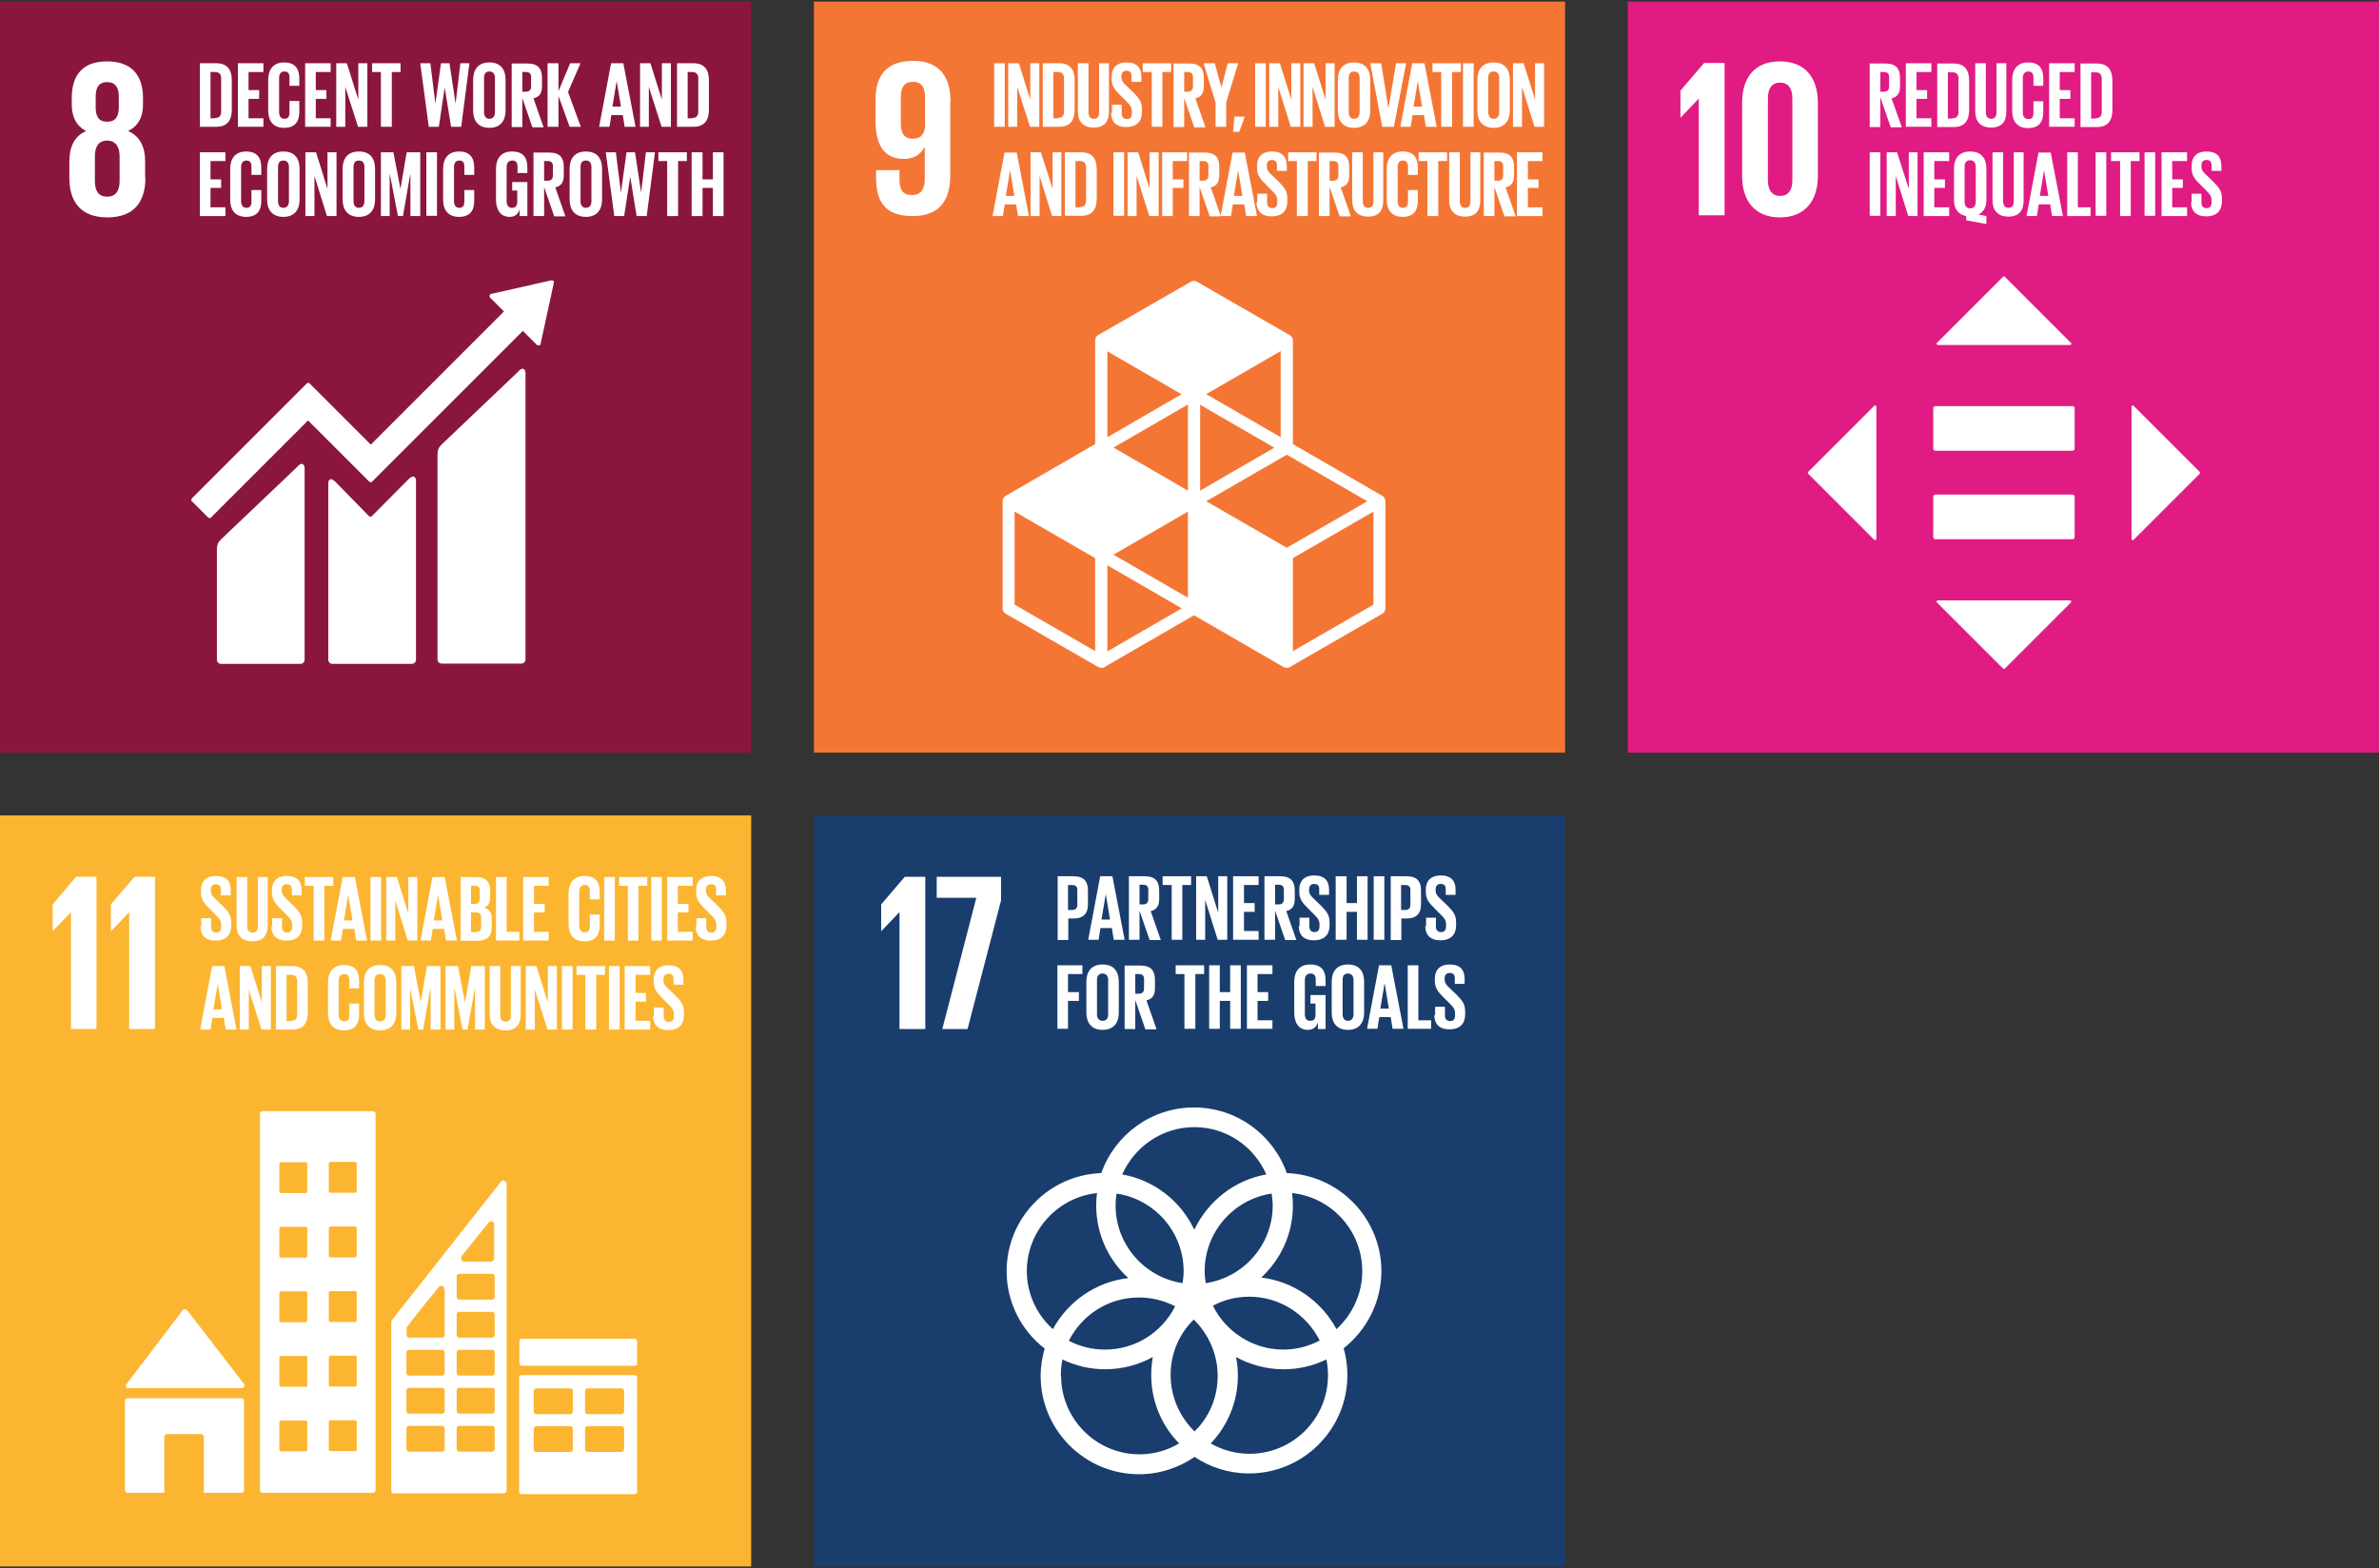 <?xml version="1.0" encoding="UTF-8"?><svg id="Layer_1" xmlns="http://www.w3.org/2000/svg" viewBox="0 0 89.5 59"><rect x="0" y="0" width="89.5" height="59" fill="#333333" stroke="none"/><defs><style>.cls-1{fill:#f47635;}.cls-2{fill:#fff;}.cls-3{fill:#fcb531;}.cls-4{fill:#e01b83;}.cls-5{fill:#193d6d;}.cls-6{fill:#8a163e;}</style></defs><rect class="cls-5" x="30.62" y="30.68" width="28.26" height="28.26"/><path class="cls-2" d="m51.97,47.83c0-1.99-1.59-3.62-3.56-3.69-.51-1.44-1.88-2.47-3.49-2.47s-2.98,1.03-3.49,2.47c-1.98.07-3.56,1.7-3.56,3.69,0,1.18.56,2.24,1.43,2.91-.09.33-.15.67-.15,1.03,0,2.04,1.66,3.7,3.7,3.7.77,0,1.49-.24,2.09-.65.59.39,1.29.62,2.05.62,2.04,0,3.7-1.66,3.7-3.7,0-.35-.05-.69-.14-1.01.86-.68,1.42-1.73,1.42-2.91m-4.09-2.46c0,1.48-1.1,2.71-2.52,2.92-.02-.15-.04-.3-.04-.45,0-1.48,1.1-2.71,2.52-2.92.02.15.04.3.04.45m-2.94,8.5c-.55-.54-.9-1.29-.9-2.12s.33-1.56.87-2.09c.55.54.9,1.29.9,2.12s-.33,1.56-.87,2.09m-2.93-8.95c1.42.21,2.52,1.44,2.52,2.92,0,.15-.02.31-.04.45-1.42-.21-2.52-1.44-2.52-2.92,0-.15.01-.31.04-.45m2.2,4.24c-.49.97-1.48,1.63-2.64,1.63-.49,0-.95-.12-1.36-.33.49-.97,1.48-1.63,2.64-1.63.49,0,.95.12,1.36.33m1.42-.02c.41-.22.87-.34,1.37-.34,1.16,0,2.16.68,2.65,1.65-.41.21-.87.34-1.37.34-1.16,0-2.17-.68-2.65-1.65m-.7-6.72c1.21,0,2.25.73,2.71,1.78-1.2.21-2.2,1.01-2.71,2.08-.5-1.07-1.51-1.87-2.71-2.08.46-1.04,1.5-1.78,2.71-1.78m-6.3,5.42c0-1.52,1.16-2.78,2.64-2.94-.02.15-.03.31-.03.47,0,1.08.47,2.06,1.21,2.73-1.23.14-2.27.88-2.84,1.92-.6-.54-.98-1.32-.98-2.19m1.28,3.94c0-.21.02-.41.06-.61.49.24,1.03.37,1.61.37.65,0,1.26-.17,1.79-.46-.04.22-.06.45-.06.68,0,1,.4,1.91,1.05,2.57-.44.26-.94.41-1.49.41-1.63,0-2.95-1.33-2.95-2.95m10.04-.02c0,1.63-1.32,2.95-2.95,2.95-.53,0-1.03-.14-1.46-.39.63-.66,1.02-1.56,1.02-2.54,0-.24-.02-.48-.07-.71.53.29,1.14.46,1.79.46.58,0,1.12-.13,1.61-.37.04.19.06.39.06.59m-2.51-3.67c.73-.68,1.19-1.64,1.19-2.71,0-.16-.01-.32-.03-.47,1.48.16,2.64,1.41,2.64,2.94,0,.86-.38,1.64-.97,2.18-.56-1.04-1.6-1.79-2.82-1.94"/><polygon class="cls-2" points="34.81 32.99 34.81 38.72 33.84 38.72 33.84 34.33 33.83 34.33 33.16 35.03 33.15 35.03 33.15 34.03 34.04 32.99 34.81 32.99"/><polygon class="cls-2" points="35.24 32.99 37.66 32.99 37.66 33.88 36.4 38.72 35.45 38.72 36.73 33.78 35.24 33.78 35.24 32.99"/><path class="cls-2" d="m39.78,32.97h.6c.41,0,.55.2.55.54v.51c0,.34-.15.54-.55.54h-.19v.81h-.4v-2.39Zm.4.33v.94h.15c.14,0,.2-.07.2-.2v-.55c0-.13-.06-.19-.2-.19h-.15Z"/><path class="cls-2" d="m40.94,35.36l.45-2.39h.46l.46,2.39h-.41l-.07-.44h-.43l-.07.44h-.38Zm.5-.76h.32l-.16-.96h0l-.16.96Z"/><path class="cls-2" d="m42.87,34.26v1.1h-.4v-2.39h.59c.41,0,.55.2.55.54v.31c0,.26-.09.41-.32.46l.38,1.09h-.42l-.38-1.1Zm0-.97v.74h.13c.14,0,.2-.07.2-.2v-.35c0-.13-.06-.19-.2-.19h-.13Z"/><polygon class="cls-2" points="43.74 32.97 44.81 32.97 44.81 33.3 44.48 33.3 44.48 35.36 44.08 35.36 44.08 33.3 43.74 33.3 43.74 32.97"/><polygon class="cls-2" points="45.34 33.86 45.34 35.36 45 35.36 45 32.97 45.4 32.97 45.83 34.34 45.83 32.97 46.17 32.97 46.17 35.36 45.81 35.36 45.34 33.86"/><polygon class="cls-2" points="46.39 32.97 47.35 32.97 47.35 33.3 46.8 33.3 46.8 33.98 47.2 33.98 47.2 34.31 46.8 34.31 46.8 35.03 47.35 35.03 47.35 35.36 46.39 35.36 46.39 32.97"/><path class="cls-2" d="m47.97,34.26v1.1h-.4v-2.39h.59c.41,0,.55.2.55.54v.31c0,.26-.09.41-.32.46l.38,1.09h-.42l-.38-1.1Zm0-.97v.74h.13c.14,0,.2-.07.2-.2v-.35c0-.13-.06-.19-.2-.19h-.13Z"/><path class="cls-2" d="m48.89,34.85v-.32h.37v.33c0,.13.06.21.2.21.13,0,.18-.09.18-.21v-.09c0-.14-.06-.22-.18-.34l-.24-.24c-.23-.23-.34-.36-.34-.64v-.08c0-.3.17-.53.56-.53s.56.2.56.54v.19h-.37v-.21c0-.14-.06-.2-.19-.2-.11,0-.19.06-.19.2v.05c0,.13.07.21.19.32l.26.25c.22.22.32.36.32.62v.12c0,.33-.18.56-.59.56s-.57-.23-.57-.54"/><polygon class="cls-2" points="51.05 34.31 50.66 34.31 50.66 35.36 50.25 35.36 50.25 32.97 50.66 32.97 50.66 33.98 51.05 33.98 51.05 32.97 51.45 32.97 51.45 35.36 51.05 35.36 51.05 34.31"/><rect class="cls-2" x="51.68" y="32.97" width=".4" height="2.39"/><path class="cls-2" d="m52.31,32.97h.6c.41,0,.55.2.55.54v.51c0,.34-.15.54-.55.54h-.19v.81h-.4v-2.39Zm.4.33v.94h.15c.14,0,.2-.07.2-.2v-.55c0-.13-.06-.19-.2-.19h-.15Z"/><path class="cls-2" d="m53.65,34.85v-.32h.37v.33c0,.13.06.21.2.21.13,0,.18-.09.18-.21v-.09c0-.14-.06-.22-.18-.34l-.24-.24c-.23-.23-.34-.36-.34-.64v-.08c0-.3.17-.53.56-.53s.56.2.56.54v.19h-.37v-.21c0-.14-.06-.2-.19-.2-.11,0-.19.06-.19.2v.05c0,.13.07.21.19.32l.26.25c.22.22.32.36.32.62v.12c0,.33-.18.56-.59.56s-.57-.23-.57-.54"/><polygon class="cls-2" points="39.78 36.32 40.72 36.32 40.72 36.65 40.18 36.65 40.18 37.33 40.59 37.33 40.59 37.66 40.18 37.66 40.18 38.71 39.78 38.71 39.78 36.32"/><path class="cls-2" d="m40.87,38.1v-1.16c0-.37.18-.65.61-.65s.61.27.61.65v1.16c0,.37-.18.65-.61.65s-.61-.28-.61-.65m.82.06v-1.28c0-.14-.06-.25-.21-.25s-.21.1-.21.25v1.28c0,.14.06.25.21.25s.21-.1.21-.25"/><path class="cls-2" d="m42.71,37.62v1.1h-.4v-2.39h.59c.41,0,.55.2.55.54v.31c0,.26-.09.41-.32.46l.38,1.09h-.42l-.38-1.1Zm0-.97v.74h.13c.14,0,.2-.07.2-.2v-.35c0-.13-.06-.19-.2-.19h-.13Z"/><polygon class="cls-2" points="44.23 36.32 45.3 36.32 45.3 36.65 44.97 36.65 44.97 38.71 44.56 38.71 44.56 36.65 44.23 36.65 44.23 36.32"/><polygon class="cls-2" points="46.28 37.66 45.89 37.66 45.89 38.71 45.49 38.71 45.49 36.32 45.89 36.32 45.89 37.33 46.28 37.33 46.28 36.32 46.68 36.32 46.68 38.71 46.28 38.71 46.28 37.66"/><polygon class="cls-2" points="46.91 36.32 47.87 36.32 47.87 36.65 47.31 36.65 47.31 37.33 47.71 37.33 47.71 37.66 47.31 37.66 47.31 38.39 47.87 38.39 47.87 38.71 46.91 38.71 46.91 36.32"/><path class="cls-2" d="m49.3,37.44h.57v1.28h-.29v-.26c-.05.18-.17.29-.38.29-.35,0-.51-.28-.51-.65v-1.16c0-.37.18-.65.6-.65.44,0,.58.25.58.6v.21h-.37v-.24c0-.15-.06-.23-.2-.23s-.21.1-.21.25v1.28c0,.15.06.25.2.25s.2-.07.2-.23v-.42h-.19v-.32Z"/><path class="cls-2" d="m50.1,38.1v-1.16c0-.37.18-.65.61-.65s.61.27.61.65v1.16c0,.37-.18.65-.61.65s-.61-.28-.61-.65m.82.06v-1.28c0-.14-.06-.25-.21-.25s-.2.1-.2.25v1.28c0,.14.06.25.2.25s.21-.1.21-.25"/><path class="cls-2" d="m51.43,38.71l.45-2.39h.46l.46,2.39h-.41l-.07-.44h-.43l-.07.44h-.38Zm.5-.76h.32l-.16-.96h0l-.16.96Z"/><polygon class="cls-2" points="52.96 36.32 53.36 36.32 53.36 38.39 53.84 38.39 53.84 38.71 52.96 38.71 52.96 36.32"/><path class="cls-2" d="m53.99,38.2v-.32h.37v.33c0,.13.06.21.2.21.13,0,.18-.09.18-.21v-.09c0-.14-.06-.22-.18-.34l-.24-.24c-.23-.23-.34-.36-.34-.64v-.08c0-.3.17-.53.56-.53s.56.2.56.54v.19h-.37v-.21c0-.14-.06-.2-.19-.2-.11,0-.19.06-.19.2v.05c0,.13.07.21.19.32l.26.25c.22.22.32.36.32.62v.12c0,.33-.18.56-.59.56s-.57-.23-.57-.54"/><rect class="cls-3" x="0" y="30.68" width="28.26" height="28.26"/><path class="cls-2" d="m4.83,52.23h4.27c.06,0,.1-.05.1-.1,0-.03-.01-.05-.03-.07h0s-2.12-2.75-2.12-2.75l-.02-.02s-.05-.03-.08-.03c-.03,0-.05.01-.07.03h-.01s-.02.04-.02.04l-2.07,2.72-.03.04s-.02.04-.02.06c0,.06.05.1.1.1"/><path class="cls-2" d="m9.08,52.61h-4.28c-.06,0-.1.05-.1.1v3.35c0,.06.05.11.1.11h1.38v-2.11c0-.06.05-.1.1-.1h1.28c.06,0,.11.05.11.1v2.11h1.41c.06,0,.1-.05.1-.11v-3.35c0-.06-.05-.1-.1-.1"/><path class="cls-2" d="m23.87,51.74h-4.24c-.06,0-.1.04-.1.1v4.28c0,.06.05.1.1.1h4.24c.06,0,.1-.04.1-.1v-4.28c0-.06-.05-.1-.1-.1m-2.32,2.79c0,.06-.05.1-.1.1h-1.27c-.06,0-.1-.04-.1-.1v-.77c0-.06.05-.1.1-.1h1.27c.06,0,.1.04.1.1v.77Zm0-1.42c0,.06-.05.1-.1.1h-1.27c-.06,0-.1-.05-.1-.1v-.77c0-.06.05-.1.1-.1h1.27c.06,0,.1.04.1.1v.77Zm1.93,1.42c0,.06-.05.1-.1.1h-1.27c-.06,0-.1-.04-.1-.1v-.77c0-.06.05-.1.1-.1h1.27c.06,0,.1.04.1.1v.77Zm0-1.42c0,.06-.05.1-.1.1h-1.27c-.06,0-.1-.05-.1-.1v-.77c0-.06.05-.1.1-.1h1.27c.06,0,.1.04.1.1v.77Z"/><path class="cls-2" d="m14.03,41.81h-4.15c-.06,0-.1.04-.1.1v14.16c0,.06.05.1.1.1h4.15c.05,0,.1-.05.1-.1v-14.16c0-.06-.05-.1-.1-.1m-2.47,12.75s-.02.05-.05.05h-.95s-.05-.02-.05-.05v-1.06s.02-.05.05-.05h.95s.05.02.05.05v1.06Zm0-2.43s-.02.05-.05.05h-.95s-.05-.02-.05-.05v-1.06s.02-.05.05-.05h.95s.05.02.05.05v1.06Zm0-2.43s-.02.05-.05.05h-.95s-.05-.02-.05-.05v-1.06s.02-.05.05-.05h.95s.05.02.05.05v1.06Zm0-2.43s-.02.05-.05.05h-.95s-.05-.02-.05-.05v-1.06s.02-.05.05-.05h.95s.05.02.05.05v1.06Zm0-2.43s-.02.05-.05.05h-.95s-.05-.02-.05-.05v-1.06s.02-.05.05-.05h.95s.05.02.05.05v1.06Zm1.86,9.71s-.02.05-.05.05h-.95s-.05-.02-.05-.05v-1.06s.02-.05.05-.05h.95s.05.02.05.05v1.06Zm0-2.43s-.02.05-.05.05h-.95s-.05-.02-.05-.05v-1.06s.02-.05.05-.05h.95s.05.02.05.05v1.06Zm0-2.43s-.02.05-.05.05h-.95s-.05-.02-.05-.05v-1.06s.02-.05.05-.05h.95s.05.02.05.05v1.06Zm0-2.43s-.02.05-.05.05h-.95s-.05-.02-.05-.05v-1.06s.02-.05.05-.05h.95s.05.02.05.05v1.06Zm0-2.43s-.02.05-.05.05h-.95s-.05-.02-.05-.05v-1.06s.02-.05.05-.05h.95s.05.02.05.05v1.06Z"/><rect class="cls-2" x="19.54" y="50.37" width="4.43" height="1.02" rx=".09" ry=".09"/><path class="cls-2" d="m19.03,44.49s-.05-.08-.1-.08c-.02,0-.04,0-.06.02,0,0,0,0,0,0l-.03.04-4.07,5.17-.02.02s-.03.05-.03.08h0v6.35c0,.06.04.1.1.1h4.14c.06,0,.1-.05.1-.1v-11.57s0-.03,0-.04m-1.71,2.81l.03-.04c.28-.36.75-.94.98-1.22l.03-.04s.05-.04.09-.04c.06,0,.1.04.11.09v1.31c0,.06-.05.11-.11.12,0,0,0,0,0,0,0,0,0,0,0,0h-1.02s0,0,0,0c0,0,0,0,0,0-.06,0-.11-.05-.11-.12,0-.03,0-.05.02-.07m-.64,7.24c0,.06-.04.1-.1.1h-1.24c-.06,0-.1-.05-.1-.1v-.77c0-.06.05-.1.1-.1h1.24c.06,0,.1.04.1.1v.77Zm0-1.43c0,.06-.04.1-.1.1h-1.24c-.06,0-.1-.04-.1-.1v-.77c0-.06.05-.1.1-.1h1.24c.06,0,.1.04.1.1v.77Zm0-1.43c0,.05-.04.1-.1.1h-1.24c-.06,0-.1-.05-.1-.1v-.77c0-.06.05-.1.1-.1h1.24c.06,0,.1.04.1.1v.77Zm0-3.13v1.7c0,.06-.05.1-.1.1h-1.23c-.06,0-.1-.04-.1-.1v-.21h0s0-.03,0-.05c0,0,0,0,0-.01,0,0,0,0,0-.01,0,0,0-.01.01-.02.16-.23.87-1.1,1.17-1.47l.03-.04s.05-.04.09-.04c.06,0,.1.04.11.1v.04Zm1.88,5.99c0,.06-.05.1-.1.1h-1.23c-.06,0-.1-.05-.1-.1v-.77c0-.06.05-.1.1-.1h1.23c.06,0,.1.04.1.1v.77Zm0-1.43c0,.06-.05.1-.1.1h-1.23c-.06,0-.1-.04-.1-.1v-.77c0-.06.05-.1.1-.1h1.23c.06,0,.1.04.1.1v.77Zm0-1.43c0,.05-.05.1-.1.1h-1.23c-.06,0-.1-.05-.1-.1v-.77c0-.06.05-.1.1-.1h1.23c.06,0,.1.04.1.1v.77Zm0-1.43c0,.06-.05.1-.1.1h-1.23c-.06,0-.1-.04-.1-.1v-.77c0-.06.05-.1.1-.1h1.23c.06,0,.1.05.1.1v.77Zm0-1.43c0,.06-.05.1-.1.1h-1.23c-.06,0-.1-.05-.1-.1v-.77c0-.06.05-.1.1-.1h1.23c.06,0,.1.04.1.1v.77Z"/><polygon class="cls-2" points="1.98 34.03 1.98 35.04 1.98 35.04 2.66 34.33 2.67 34.33 2.67 38.72 3.63 38.72 3.63 32.99 2.86 32.99 1.98 34.03"/><polygon class="cls-2" points="4.17 34.03 4.17 35.04 4.18 35.04 4.85 34.33 4.86 34.33 4.86 38.72 5.83 38.72 5.83 32.99 5.06 32.99 4.17 34.03"/><path class="cls-2" d="m7.57,34.87v-.32h.37v.33c0,.13.06.21.2.21.13,0,.18-.08.18-.21v-.09c0-.14-.06-.22-.18-.34l-.24-.24c-.23-.23-.34-.36-.34-.64v-.08c0-.3.17-.53.56-.53s.56.2.56.54v.19h-.37v-.21c0-.14-.06-.21-.19-.21-.11,0-.19.06-.19.2v.05c0,.13.07.21.19.32l.26.25c.22.22.32.36.32.62v.12c0,.33-.18.56-.59.56s-.57-.23-.57-.54"/><path class="cls-2" d="m10.07,33v1.81c0,.37-.16.61-.57.61s-.6-.24-.6-.61v-1.81h.4v1.85c0,.14.06.24.2.24s.2-.09.2-.24v-1.85h.37Z"/><path class="cls-2" d="m10.24,34.87v-.32h.37v.33c0,.13.06.21.2.21.13,0,.18-.08.18-.21v-.09c0-.14-.06-.22-.18-.34l-.24-.24c-.23-.23-.34-.36-.34-.64v-.08c0-.3.17-.53.56-.53s.56.2.56.54v.19h-.37v-.21c0-.14-.06-.21-.19-.21-.11,0-.19.06-.19.2v.05c0,.13.07.21.19.32l.26.25c.22.22.32.36.32.62v.12c0,.33-.18.56-.59.56s-.57-.23-.57-.54"/><polygon class="cls-2" points="11.47 33 12.54 33 12.54 33.33 12.2 33.33 12.2 35.39 11.8 35.39 11.8 33.33 11.47 33.33 11.47 33"/><path class="cls-2" d="m12.44,35.39l.45-2.39h.46l.46,2.39h-.41l-.07-.44h-.43l-.07.44h-.38Zm.5-.76h.32l-.16-.96h0l-.16.96Z"/><rect class="cls-2" x="13.94" y="33" width=".4" height="2.39"/><polygon class="cls-2" points="14.87 33.89 14.87 35.39 14.53 35.39 14.53 33 14.93 33 15.36 34.37 15.36 33 15.7 33 15.7 35.39 15.34 35.39 14.87 33.89"/><path class="cls-2" d="m15.82,35.39l.45-2.39h.46l.46,2.39h-.41l-.07-.44h-.43l-.07.44h-.38Zm.5-.76h.32l-.16-.96h0l-.16.96Z"/><path class="cls-2" d="m17.32,33h.58c.4,0,.54.19.54.53v.24c0,.2-.07.33-.24.38.2.04.3.18.3.4v.32c0,.34-.15.53-.55.53h-.62v-2.39Zm.4,1.01h.14c.13,0,.19-.07.19-.2v-.29c0-.13-.06-.19-.19-.19h-.14v.68Zm0,.31v.75h.18c.13,0,.2-.07.2-.19v-.36c0-.13-.06-.19-.2-.19h-.17Z"/><polygon class="cls-2" points="18.66 33 19.06 33 19.06 35.06 19.54 35.06 19.54 35.39 18.66 35.39 18.66 33"/><polygon class="cls-2" points="19.68 33 20.64 33 20.64 33.33 20.09 33.33 20.09 34.01 20.49 34.01 20.49 34.33 20.09 34.33 20.09 35.06 20.64 35.06 20.64 35.39 19.68 35.39 19.68 33"/><path class="cls-2" d="m21.39,34.77v-1.16c0-.37.18-.65.6-.65.44,0,.57.25.57.6v.28h-.37v-.31c0-.15-.05-.23-.19-.23s-.21.1-.21.25v1.28c0,.14.06.25.21.25s.19-.09.19-.23v-.44h.37v.41c0,.34-.14.6-.57.6s-.6-.28-.6-.65"/><rect class="cls-2" x="22.73" y="33" width=".4" height="2.39"/><polygon class="cls-2" points="23.29 33 24.35 33 24.35 33.33 24.02 33.33 24.02 35.39 23.62 35.39 23.62 33.33 23.29 33.33 23.29 33"/><rect class="cls-2" x="24.5" y="33" width=".4" height="2.39"/><polygon class="cls-2" points="25.1 33 26.06 33 26.06 33.33 25.5 33.33 25.5 34.01 25.9 34.01 25.9 34.33 25.5 34.33 25.5 35.06 26.06 35.06 26.06 35.39 25.1 35.39 25.1 33"/><path class="cls-2" d="m26.2,34.87v-.32h.37v.33c0,.13.06.21.2.21.13,0,.18-.08.18-.21v-.09c0-.14-.06-.22-.18-.34l-.24-.24c-.23-.23-.34-.36-.34-.64v-.08c0-.3.17-.53.56-.53s.56.2.56.54v.19h-.37v-.21c0-.14-.06-.21-.19-.21-.11,0-.19.06-.19.2v.05c0,.13.07.21.19.32l.26.25c.22.22.32.36.32.62v.12c0,.33-.18.56-.59.56s-.57-.23-.57-.54"/><path class="cls-2" d="m7.53,38.74l.45-2.39h.46l.46,2.39h-.41l-.07-.44h-.43l-.07.44h-.38Zm.5-.76h.32l-.16-.96h0l-.16.96Z"/><polygon class="cls-2" points="9.36 37.24 9.36 38.74 9.02 38.74 9.02 36.35 9.42 36.35 9.85 37.72 9.85 36.35 10.19 36.35 10.19 38.74 9.84 38.74 9.36 37.24"/><path class="cls-2" d="m11.58,36.99v1.11c0,.37-.15.64-.58.64h-.62v-2.39h.62c.43,0,.58.27.58.64m-.63,1.42c.17,0,.23-.1.23-.24v-1.25c0-.14-.06-.24-.23-.24h-.17v1.74h.17Z"/><path class="cls-2" d="m12.34,38.12v-1.16c0-.37.18-.65.6-.65.44,0,.57.25.57.6v.28h-.37v-.31c0-.15-.05-.23-.19-.23s-.21.1-.21.25v1.28c0,.14.06.25.21.25s.19-.09.19-.23v-.44h.37v.41c0,.34-.14.6-.57.6s-.6-.28-.6-.65"/><path class="cls-2" d="m13.69,38.12v-1.16c0-.37.18-.65.61-.65s.61.27.61.65v1.16c0,.37-.18.65-.61.65s-.61-.28-.61-.65m.82.06v-1.28c0-.15-.06-.25-.21-.25s-.21.1-.21.25v1.28c0,.14.06.25.21.25s.21-.1.21-.25"/><polygon class="cls-2" points="16.2 37.19 16.19 37.19 15.92 38.74 15.74 38.74 15.43 37.19 15.43 37.19 15.43 38.74 15.1 38.74 15.1 36.35 15.57 36.35 15.83 37.7 15.83 37.7 16.06 36.35 16.57 36.35 16.57 38.74 16.2 38.74 16.2 37.19"/><polygon class="cls-2" points="17.87 37.19 17.86 37.19 17.59 38.74 17.4 38.74 17.1 37.19 17.09 37.19 17.09 38.74 16.76 38.74 16.76 36.35 17.23 36.35 17.49 37.7 17.5 37.7 17.73 36.35 18.24 36.35 18.24 38.74 17.87 38.74 17.87 37.19"/><path class="cls-2" d="m19.59,36.35v1.81c0,.37-.16.61-.57.61s-.6-.24-.6-.61v-1.81h.4v1.85c0,.14.06.24.2.24s.2-.09.2-.24v-1.85h.37Z"/><polygon class="cls-2" points="20.12 37.24 20.12 38.74 19.78 38.74 19.78 36.35 20.18 36.35 20.61 37.72 20.61 36.35 20.95 36.35 20.95 38.74 20.6 38.74 20.12 37.24"/><rect class="cls-2" x="21.14" y="36.35" width=".4" height="2.39"/><polygon class="cls-2" points="21.69 36.35 22.76 36.35 22.76 36.68 22.43 36.68 22.43 38.74 22.02 38.74 22.02 36.68 21.69 36.68 21.69 36.35"/><rect class="cls-2" x="22.91" y="36.35" width=".4" height="2.39"/><polygon class="cls-2" points="23.5 36.35 24.46 36.35 24.46 36.68 23.91 36.68 23.91 37.36 24.3 37.36 24.3 37.69 23.91 37.69 23.91 38.41 24.46 38.41 24.46 38.74 23.5 38.74 23.5 36.35"/><path class="cls-2" d="m24.6,38.23v-.32h.37v.33c0,.13.06.21.2.21.13,0,.18-.08.18-.21v-.09c0-.14-.06-.22-.18-.34l-.24-.24c-.23-.23-.34-.36-.34-.64v-.08c0-.3.17-.53.56-.53s.56.2.56.54v.19h-.37v-.21c0-.14-.06-.2-.19-.2-.11,0-.19.06-.19.2v.05c0,.13.07.21.19.32l.26.25c.22.22.32.36.32.62v.12c0,.33-.18.56-.59.56s-.57-.23-.57-.54"/><rect class="cls-4" x="61.24" y=".06" width="28.26" height="28.26"/><polygon class="cls-2" points="63.91 3.72 63.91 8.1 64.88 8.1 64.88 2.37 64.11 2.37 63.22 3.41 63.22 4.42 63.23 4.42 63.9 3.72 63.91 3.72"/><path class="cls-2" d="m66.51,6.78v-3.08c0-.35.13-.59.46-.59s.46.25.46.59v3.08c0,.35-.13.59-.46.59s-.46-.25-.46-.59m1.88-.15v-2.77c0-.9-.45-1.55-1.43-1.55s-1.42.65-1.42,1.55v2.77c0,.89.45,1.55,1.42,1.55s1.43-.66,1.43-1.55"/><path class="cls-2" d="m70.74,2.71v.74h.13c.14,0,.2-.07.2-.2v-.35c0-.13-.06-.19-.2-.19h-.13Zm0,.97v1.1h-.4v-2.39h.59c.41,0,.55.2.55.54v.31c0,.26-.09.41-.32.46l.39,1.09h-.42l-.38-1.1Z"/><polygon class="cls-2" points="71.7 2.38 72.66 2.38 72.66 2.71 72.1 2.71 72.1 3.39 72.5 3.39 72.5 3.72 72.1 3.72 72.1 4.45 72.66 4.45 72.66 4.77 71.7 4.77 71.7 2.38"/><path class="cls-2" d="m73.45,4.45c.17,0,.23-.1.23-.24v-1.25c0-.14-.06-.24-.23-.24h-.17v1.74h.17Zm.63-1.42v1.11c0,.37-.15.64-.58.64h-.62v-2.39h.62c.43,0,.58.27.58.64"/><path class="cls-2" d="m75.48,2.38v1.81c0,.37-.16.61-.57.61s-.6-.24-.6-.61v-1.81h.4v1.85c0,.14.06.24.2.24s.2-.09.2-.24v-1.85h.37Z"/><path class="cls-2" d="m75.7,4.16v-1.16c0-.37.18-.65.6-.65.44,0,.57.25.57.6v.28h-.37v-.31c0-.15-.05-.23-.19-.23s-.21.1-.21.25v1.29c0,.14.06.25.21.25s.19-.09.19-.23v-.44h.37v.41c0,.34-.14.6-.57.6s-.6-.28-.6-.65"/><polygon class="cls-2" points="77.09 2.38 78.05 2.38 78.05 2.71 77.49 2.71 77.49 3.39 77.89 3.39 77.89 3.72 77.49 3.72 77.49 4.45 78.05 4.45 78.05 4.77 77.09 4.77 77.09 2.38"/><path class="cls-2" d="m78.84,4.45c.17,0,.23-.1.23-.24v-1.25c0-.14-.06-.24-.23-.24h-.17v1.74h.17Zm.63-1.42v1.11c0,.37-.15.64-.58.64h-.62v-2.39h.62c.43,0,.58.27.58.64"/><rect class="cls-2" x="70.34" y="5.73" width=".4" height="2.39"/><polygon class="cls-2" points="71.32 6.62 71.32 8.13 70.98 8.13 70.98 5.73 71.37 5.73 71.81 7.11 71.81 5.73 72.14 5.73 72.14 8.13 71.79 8.13 71.32 6.62"/><polygon class="cls-2" points="72.37 5.73 73.33 5.73 73.33 6.06 72.77 6.06 72.77 6.75 73.17 6.75 73.17 7.07 72.77 7.07 72.77 7.8 73.33 7.8 73.33 8.13 72.37 8.13 72.37 5.73"/><path class="cls-2" d="m74.33,7.59v-1.31c0-.14-.06-.25-.21-.25s-.21.1-.21.25v1.31c0,.14.06.25.21.25s.21-.11.21-.25m-.36.7v-.16c-.32-.06-.46-.29-.46-.62v-1.16c0-.37.18-.65.61-.65s.61.27.61.65v1.16c0,.26-.09.47-.3.56l.3.06v.3l-.76-.14Z"/><path class="cls-2" d="m76.13,5.73v1.81c0,.37-.16.61-.57.61s-.6-.24-.6-.61v-1.81h.4v1.85c0,.14.06.24.2.24s.2-.1.2-.24v-1.85h.37Z"/><path class="cls-2" d="m76.74,7.37h.32l-.16-.96h0l-.16.96Zm-.5.76l.45-2.39h.46l.46,2.39h-.41l-.07-.44h-.43l-.07.44h-.38Z"/><polygon class="cls-2" points="77.77 5.73 78.17 5.73 78.17 7.8 78.65 7.8 78.65 8.13 77.77 8.13 77.77 5.73"/><rect class="cls-2" x="78.84" y="5.73" width=".4" height="2.39"/><polygon class="cls-2" points="79.42 5.73 80.49 5.73 80.49 6.06 80.16 6.06 80.16 8.13 79.76 8.13 79.76 6.06 79.42 6.06 79.42 5.73"/><rect class="cls-2" x="80.68" y="5.73" width=".4" height="2.39"/><polygon class="cls-2" points="81.32 5.73 82.28 5.73 82.28 6.06 81.72 6.06 81.72 6.75 82.12 6.75 82.12 7.07 81.72 7.07 81.72 7.8 82.28 7.8 82.28 8.13 81.32 8.13 81.32 5.73"/><path class="cls-2" d="m82.45,7.61v-.32h.37v.33c0,.13.06.21.2.21.13,0,.18-.08.18-.21v-.09c0-.14-.06-.22-.18-.34l-.24-.24c-.23-.23-.33-.36-.33-.64v-.08c0-.3.17-.53.56-.53s.56.2.56.54v.19h-.37v-.21c0-.14-.06-.2-.19-.2-.11,0-.19.06-.19.2v.05c0,.13.07.21.19.32l.26.25c.22.22.32.36.32.62v.12c0,.33-.18.56-.59.56s-.57-.23-.57-.54"/><path class="cls-2" d="m77.99,18.61h-5.2s-.06.03-.06.06v1.56s.03.06.06.06h5.2s.06-.03.06-.06v-1.56s-.03-.06-.06-.06"/><path class="cls-2" d="m77.99,15.28h-5.2s-.06.03-.06.06v1.56s.03.06.06.06h5.2s.06-.03.06-.06v-1.56s-.03-.06-.06-.06"/><path class="cls-2" d="m77.92,12.91l-2.5-2.5s-.04-.02-.06,0l-2.5,2.5s0,.07.03.07h5s.06-.05.03-.07"/><path class="cls-2" d="m80.26,20.32l2.5-2.5s.02-.04,0-.06l-2.5-2.5s-.07,0-.07.03v5s.05.06.07.03"/><path class="cls-2" d="m72.86,22.66l2.5,2.5s.04.02.06,0l2.5-2.5s0-.07-.03-.07h-5s-.06.05-.03.07"/><path class="cls-2" d="m70.52,15.26l-2.5,2.5s-.02.04,0,.06l2.5,2.5s.07,0,.07-.03v-5s-.05-.06-.07-.03"/><rect class="cls-1" x="30.62" y=".06" width="28.26" height="28.26"/><path class="cls-2" d="m52.01,18.66l-3.37-1.95v-3.9c0-.08-.04-.16-.12-.2l-3.49-2.01c-.07-.04-.16-.04-.23,0l-3.49,2.01c-.07.04-.11.12-.11.2v3.9l-3.37,1.95c-.07.04-.11.12-.11.2v4.03c0,.08.04.16.11.2l3.49,2.01s.08.03.12.03.08,0,.11-.03l3.37-1.95,3.37,1.95s.08.03.12.03.08,0,.11-.03l3.49-2.01c.07-.04.11-.12.11-.2v-4.03c0-.08-.04-.16-.11-.2m-7.32,3.83l-2.8-1.62,2.8-1.62v3.23Zm3.26-5.65l-2.8,1.62v-3.23l2.8,1.62Zm-3.26,1.62l-2.8-1.62,2.8-1.62v3.23Zm.69.4l3.03-1.75,3.03,1.75-3.03,1.75-3.03-1.75Zm2.8-2.41l-2.8-1.62,2.8-1.62v3.23Zm-3.72-1.62l-2.8,1.62v-3.23l2.8,1.62Zm-3.26,9.67l-3.03-1.75v-3.5l3.03,1.75v3.5Zm.46,0v-3.23l2.8,1.62-2.8,1.62Zm10.01-1.75l-3.03,1.75v-3.5l3.03-1.75v3.5Z"/><path class="cls-2" d="m35.76,3.82c0-.89-.39-1.53-1.4-1.53s-1.42.56-1.42,1.44v.84c0,.94.37,1.41,1.06,1.41.41,0,.65-.19.79-.46h0v1.23c0,.35-.14.59-.48.59s-.47-.2-.47-.56v-.38h-.88v.3c0,.84.3,1.43,1.37,1.43s1.42-.65,1.42-1.54v-2.78Zm-.95.88c-.02.32-.15.52-.46.52-.33,0-.46-.2-.46-.57v-1c0-.36.13-.57.46-.57s.45.22.45.57v1.05Z"/><rect class="cls-2" x="37.4" y="2.38" width=".4" height="2.39"/><polygon class="cls-2" points="38.27 3.27 38.27 4.77 37.93 4.77 37.93 2.38 38.33 2.38 38.76 3.75 38.76 2.38 39.1 2.38 39.1 4.77 38.75 4.77 38.27 3.27"/><path class="cls-2" d="m40.43,3.02v1.11c0,.37-.15.64-.58.64h-.62v-2.39h.62c.43,0,.58.27.58.64m-.63,1.42c.17,0,.23-.1.23-.24v-1.25c0-.14-.06-.24-.23-.24h-.17v1.74h.17Z"/><path class="cls-2" d="m41.72,2.38v1.81c0,.37-.16.61-.57.61s-.6-.24-.6-.61v-1.81h.4v1.85c0,.14.06.24.2.24s.2-.09.2-.24v-1.85h.37Z"/><path class="cls-2" d="m41.83,4.26v-.32h.37v.33c0,.13.06.21.2.21.13,0,.18-.08.18-.21v-.09c0-.14-.06-.22-.18-.34l-.24-.24c-.23-.23-.34-.36-.34-.64v-.08c0-.3.17-.53.56-.53s.56.2.56.54v.19h-.37v-.21c0-.14-.06-.21-.19-.21-.11,0-.19.06-.19.2v.05c0,.13.07.21.19.32l.26.25c.22.22.32.36.32.62v.12c0,.33-.18.56-.59.56s-.57-.23-.57-.54"/><polygon class="cls-2" points="42.99 2.38 44.06 2.38 44.06 2.71 43.73 2.71 43.73 4.77 43.33 4.77 43.33 2.71 42.99 2.71 42.99 2.38"/><path class="cls-2" d="m44.55,3.68v1.1h-.4v-2.39h.59c.41,0,.55.2.55.54v.31c0,.26-.09.41-.32.46l.38,1.09h-.42l-.38-1.1Zm0-.97v.74h.13c.14,0,.2-.07.2-.2v-.35c0-.13-.06-.19-.2-.19h-.13Z"/><polygon class="cls-2" points="46.13 3.86 46.13 4.77 45.73 4.77 45.73 3.86 45.28 2.38 45.7 2.38 45.95 3.29 45.95 3.29 46.19 2.38 46.58 2.38 46.13 3.86"/><polygon class="cls-2" points="46.44 4.39 46.39 4.96 46.62 4.96 46.82 4.42 46.82 4.39 46.44 4.39"/><rect class="cls-2" x="47.22" y="2.38" width=".4" height="2.39"/><polygon class="cls-2" points="48.09 3.27 48.09 4.77 47.75 4.77 47.75 2.38 48.15 2.38 48.58 3.75 48.58 2.38 48.92 2.38 48.92 4.77 48.56 4.77 48.09 3.27"/><polygon class="cls-2" points="49.38 3.27 49.38 4.77 49.04 4.77 49.04 2.38 49.44 2.38 49.87 3.75 49.87 2.38 50.21 2.38 50.21 4.77 49.85 4.77 49.38 3.27"/><path class="cls-2" d="m50.33,4.16v-1.16c0-.37.18-.65.61-.65s.61.27.61.65v1.16c0,.37-.18.65-.61.65s-.61-.28-.61-.65m.82.06v-1.28c0-.15-.06-.25-.21-.25s-.2.1-.2.25v1.28c0,.14.06.25.2.25s.21-.1.21-.25"/><polygon class="cls-2" points="52.9 2.38 52.44 4.77 52 4.77 51.55 2.38 51.96 2.38 52.23 4.05 52.24 4.05 52.52 2.38 52.9 2.38"/><path class="cls-2" d="m52.68,4.77l.45-2.39h.46l.46,2.39h-.41l-.07-.44h-.43l-.07.44h-.38Zm.5-.76h.32l-.16-.96h0l-.16.96Z"/><polygon class="cls-2" points="53.89 2.38 54.96 2.38 54.96 2.71 54.63 2.71 54.63 4.77 54.22 4.77 54.22 2.71 53.89 2.71 53.89 2.38"/><rect class="cls-2" x="55.04" y="2.38" width=".4" height="2.39"/><path class="cls-2" d="m55.58,4.16v-1.16c0-.37.18-.65.61-.65s.61.27.61.65v1.16c0,.37-.18.65-.61.65s-.61-.28-.61-.65m.82.06v-1.28c0-.15-.06-.25-.21-.25s-.2.1-.2.25v1.28c0,.14.06.25.2.25s.21-.1.21-.25"/><polygon class="cls-2" points="57.26 3.27 57.26 4.77 56.92 4.77 56.92 2.38 57.32 2.38 57.75 3.75 57.75 2.38 58.09 2.38 58.09 4.77 57.73 4.77 57.26 3.27"/><path class="cls-2" d="m37.34,8.13l.45-2.39h.46l.46,2.39h-.41l-.07-.44h-.43l-.07.44h-.38Zm.5-.76h.32l-.16-.96h0l-.16.96Z"/><polygon class="cls-2" points="39.11 6.62 39.11 8.13 38.77 8.13 38.77 5.73 39.16 5.73 39.6 7.11 39.6 5.73 39.93 5.73 39.93 8.13 39.58 8.13 39.11 6.62"/><path class="cls-2" d="m41.26,6.37v1.11c0,.37-.15.64-.58.64h-.62v-2.39h.62c.43,0,.58.27.58.64m-.63,1.42c.17,0,.23-.1.23-.24v-1.25c0-.14-.06-.24-.23-.24h-.17v1.74h.17Z"/><rect class="cls-2" x="41.89" y="5.73" width=".4" height="2.39"/><polygon class="cls-2" points="42.76 6.62 42.76 8.13 42.42 8.13 42.42 5.73 42.82 5.73 43.25 7.11 43.25 5.73 43.59 5.73 43.59 8.13 43.24 8.13 42.76 6.62"/><polygon class="cls-2" points="43.72 5.73 44.66 5.73 44.66 6.06 44.12 6.06 44.12 6.75 44.52 6.75 44.52 7.07 44.12 7.07 44.12 8.13 43.72 8.13 43.72 5.73"/><path class="cls-2" d="m45.13,7.03v1.1h-.4v-2.39h.59c.41,0,.55.2.55.54v.31c0,.26-.09.41-.32.46l.38,1.09h-.42l-.38-1.1Zm0-.97v.74h.13c.14,0,.2-.07.2-.2v-.35c0-.13-.06-.19-.2-.19h-.13Z"/><path class="cls-2" d="m45.92,8.13l.45-2.39h.46l.46,2.39h-.41l-.07-.44h-.43l-.07.44h-.38Zm.5-.76h.32l-.16-.96h0l-.16.96Z"/><path class="cls-2" d="m47.3,7.61v-.32h.37v.33c0,.13.06.21.2.21.13,0,.18-.08.18-.21v-.09c0-.14-.06-.22-.18-.34l-.24-.24c-.23-.23-.34-.36-.34-.64v-.08c0-.3.17-.53.56-.53s.56.2.56.54v.19h-.37v-.21c0-.14-.06-.2-.19-.2-.11,0-.19.06-.19.2v.05c0,.13.07.21.19.32l.26.25c.22.22.32.36.32.62v.12c0,.33-.18.56-.59.56s-.57-.23-.57-.54"/><polygon class="cls-2" points="48.46 5.73 49.53 5.73 49.53 6.06 49.2 6.06 49.2 8.13 48.79 8.13 48.79 6.06 48.46 6.06 48.46 5.73"/><path class="cls-2" d="m50.02,7.03v1.1h-.4v-2.39h.59c.41,0,.55.2.55.54v.31c0,.26-.09.41-.32.46l.38,1.09h-.42l-.38-1.1Zm0-.97v.74h.13c.14,0,.2-.07.2-.2v-.35c0-.13-.06-.19-.2-.19h-.13Z"/><path class="cls-2" d="m52.04,5.73v1.81c0,.37-.16.61-.57.61s-.6-.24-.6-.61v-1.81h.4v1.85c0,.14.06.24.2.24s.2-.09.2-.24v-1.85h.37Z"/><path class="cls-2" d="m52.17,7.51v-1.16c0-.37.18-.65.6-.65s.57.25.57.6v.28h-.37v-.31c0-.15-.05-.23-.19-.23s-.2.1-.2.25v1.28c0,.14.06.25.2.25s.19-.09.19-.23v-.44h.37v.41c0,.34-.14.6-.57.6s-.6-.28-.6-.65"/><polygon class="cls-2" points="53.37 5.73 54.44 5.73 54.44 6.06 54.11 6.06 54.11 8.13 53.7 8.13 53.7 6.06 53.37 6.06 53.37 5.73"/><path class="cls-2" d="m55.69,5.73v1.81c0,.37-.16.61-.57.61s-.6-.24-.6-.61v-1.81h.4v1.85c0,.14.06.24.2.24s.2-.09.2-.24v-1.85h.37Z"/><path class="cls-2" d="m56.22,7.03v1.1h-.4v-2.39h.59c.41,0,.55.2.55.54v.31c0,.26-.09.41-.32.46l.38,1.09h-.42l-.38-1.1Zm0-.97v.74h.13c.14,0,.2-.07.2-.2v-.35c0-.13-.06-.19-.2-.19h-.13Z"/><polygon class="cls-2" points="57.07 5.73 58.03 5.73 58.03 6.06 57.48 6.06 57.48 6.75 57.88 6.75 57.88 7.07 57.48 7.07 57.48 7.8 58.03 7.8 58.03 8.13 57.07 8.13 57.07 5.73"/><rect class="cls-6" x="0" y=".06" width="28.26" height="28.26"/><path class="cls-2" d="m19.52,13.96l-2.89,2.75c-.11.11-.17.19-.17.41v7.69c0,.09.07.16.17.16h2.98c.09,0,.16-.07.16-.16v-10.78c0-.09-.07-.26-.26-.07"/><path class="cls-2" d="m11.21,17.54l-2.89,2.75c-.11.11-.16.19-.16.41v4.12c0,.09.07.16.16.16h2.98c.09,0,.16-.07.16-.16v-7.21c0-.09-.07-.26-.26-.07"/><path class="cls-2" d="m20.84,10.63s0-.05-.02-.06c-.01-.01-.03-.02-.05-.02h-.02s-.02,0-.02,0l-2.21.5h-.04s-.03.02-.04.03c-.03.03-.03.09,0,.12l.02.02.5.5-5.01,5.01-2.31-2.31s-.07-.03-.09,0l-.63.63h0l-3.71,3.71s-.03.07,0,.09l.63.63s.07.03.09,0l3.66-3.66,1.68,1.68s0,0,0,0l.63.63s.07.03.09,0l5.68-5.68.53.53s.09.03.12,0c.02-.02.02-.04.02-.05h0s.49-2.26.49-2.26v-.02Z"/><path class="cls-2" d="m15.38,18.02l-1.4,1.41s-.06.02-.09,0l-1.26-1.29c-.23-.23-.28-.04-.28.05v6.63c0,.09.07.16.16.16h2.98c.09,0,.16-.07.16-.16v-6.74c0-.09-.07-.26-.28-.05"/><path class="cls-2" d="m5.46,6.7v-.62c0-.55-.19-.95-.64-1.15.38-.19.56-.52.56-1v-.24c0-.89-.46-1.38-1.35-1.38s-1.33.48-1.33,1.38v.24c0,.46.17.81.54,1-.45.2-.63.6-.63,1.15v.62c0,.87.41,1.48,1.43,1.48s1.43-.61,1.43-1.48m-1.87-3.06c0-.35.12-.55.43-.55s.44.2.44.55v.39c0,.35-.12.55-.44.55s-.43-.2-.43-.55v-.39Zm.9,3.17c0,.35-.13.59-.47.59s-.46-.24-.46-.59v-.93c0-.35.13-.59.46-.59s.47.25.47.59v.93Z"/><path class="cls-2" d="m8.72,3.02v1.11c0,.37-.15.64-.58.64h-.62v-2.39h.62c.43,0,.58.27.58.64m-.63,1.42c.17,0,.23-.1.23-.24v-1.25c0-.14-.06-.24-.23-.24h-.17v1.74h.17Z"/><polygon class="cls-2" points="8.95 2.38 9.91 2.38 9.91 2.71 9.35 2.71 9.35 3.39 9.75 3.39 9.75 3.72 9.35 3.72 9.35 4.45 9.91 4.45 9.91 4.77 8.95 4.77 8.95 2.38"/><path class="cls-2" d="m10.09,4.16v-1.16c0-.37.18-.65.6-.65s.57.25.57.6v.28h-.37v-.31c0-.15-.05-.23-.19-.23s-.2.1-.2.25v1.28c0,.14.06.25.2.25s.19-.09.19-.23v-.44h.37v.41c0,.34-.14.6-.57.6s-.6-.28-.6-.65"/><polygon class="cls-2" points="11.48 2.38 12.44 2.38 12.44 2.71 11.88 2.71 11.88 3.39 12.28 3.39 12.28 3.72 11.88 3.72 11.88 4.45 12.44 4.45 12.44 4.77 11.48 4.77 11.48 2.38"/><polygon class="cls-2" points="12.99 3.27 12.99 4.77 12.65 4.77 12.65 2.38 13.05 2.38 13.48 3.75 13.48 2.38 13.82 2.38 13.82 4.77 13.47 4.77 12.99 3.27"/><polygon class="cls-2" points="14 2.38 15.07 2.38 15.07 2.71 14.74 2.71 14.74 4.77 14.33 4.77 14.33 2.71 14 2.71 14 2.38"/><polygon class="cls-2" points="16.73 3.29 16.51 4.77 16.13 4.77 15.81 2.38 16.19 2.38 16.38 3.9 16.38 3.9 16.59 2.38 16.91 2.38 17.14 3.9 17.14 3.9 17.32 2.38 17.66 2.38 17.35 4.77 16.97 4.77 16.73 3.29 16.73 3.29"/><path class="cls-2" d="m17.8,4.16v-1.16c0-.37.18-.65.61-.65s.61.27.61.65v1.16c0,.37-.18.65-.61.65s-.61-.28-.61-.65m.82.06v-1.28c0-.15-.06-.25-.21-.25s-.2.1-.2.25v1.28c0,.14.06.25.2.25s.21-.1.21-.25"/><path class="cls-2" d="m19.65,3.68v1.1h-.4v-2.39h.59c.41,0,.55.2.55.54v.31c0,.26-.09.41-.32.46l.38,1.09h-.42l-.38-1.1Zm0-.97v.74h.13c.14,0,.2-.07.2-.2v-.35c0-.13-.06-.19-.2-.19h-.13Z"/><polygon class="cls-2" points="21.01 3.61 21.01 4.77 20.6 4.77 20.6 2.38 21.01 2.38 21.01 3.43 21.45 2.38 21.84 2.38 21.37 3.46 21.85 4.77 21.43 4.77 21.01 3.61"/><path class="cls-2" d="m22.54,4.77l.45-2.39h.46l.46,2.39h-.41l-.07-.44h-.43l-.07.44h-.38Zm.5-.76h.32l-.16-.96h0l-.16.96Z"/><polygon class="cls-2" points="24.41 3.27 24.41 4.77 24.08 4.77 24.08 2.38 24.47 2.38 24.9 3.75 24.9 2.38 25.24 2.38 25.24 4.77 24.89 4.77 24.41 3.27"/><path class="cls-2" d="m26.67,3.02v1.11c0,.37-.15.64-.58.64h-.62v-2.39h.62c.43,0,.58.27.58.64m-.63,1.42c.17,0,.23-.1.23-.24v-1.25c0-.14-.06-.24-.23-.24h-.17v1.74h.17Z"/><polygon class="cls-2" points="7.52 5.73 8.48 5.73 8.48 6.06 7.92 6.06 7.92 6.75 8.32 6.75 8.32 7.07 7.92 7.07 7.92 7.8 8.48 7.8 8.48 8.13 7.52 8.13 7.52 5.73"/><path class="cls-2" d="m8.66,7.51v-1.16c0-.37.18-.65.6-.65s.57.25.57.6v.28h-.37v-.31c0-.15-.05-.23-.19-.23s-.2.1-.2.25v1.28c0,.14.06.25.2.25s.19-.09.19-.23v-.44h.37v.41c0,.34-.14.6-.57.6s-.6-.28-.6-.65"/><path class="cls-2" d="m10.05,7.51v-1.16c0-.37.18-.65.61-.65s.61.27.61.65v1.16c0,.37-.18.65-.61.65s-.61-.28-.61-.65m.82.06v-1.28c0-.15-.06-.25-.21-.25s-.2.1-.2.25v1.28c0,.14.06.25.2.25s.21-.1.21-.25"/><polygon class="cls-2" points="11.83 6.62 11.83 8.13 11.49 8.13 11.49 5.73 11.89 5.73 12.32 7.11 12.32 5.73 12.66 5.73 12.66 8.13 12.3 8.13 11.83 6.62"/><path class="cls-2" d="m12.89,7.51v-1.16c0-.37.18-.65.61-.65s.61.27.61.65v1.16c0,.37-.18.65-.61.65s-.61-.28-.61-.65m.82.06v-1.28c0-.15-.06-.25-.21-.25s-.2.1-.2.25v1.28c0,.14.06.25.2.25s.21-.1.21-.25"/><polygon class="cls-2" points="15.44 6.57 15.43 6.57 15.16 8.13 14.97 8.13 14.67 6.57 14.66 6.57 14.66 8.13 14.33 8.13 14.33 5.73 14.8 5.73 15.06 7.08 15.07 7.08 15.3 5.73 15.81 5.73 15.81 8.13 15.44 8.13 15.44 6.57"/><rect class="cls-2" x="16.04" y="5.73" width=".4" height="2.39"/><path class="cls-2" d="m16.67,7.51v-1.16c0-.37.18-.65.6-.65s.57.25.57.6v.28h-.37v-.31c0-.15-.05-.23-.19-.23s-.2.1-.2.25v1.28c0,.14.06.25.2.25s.19-.09.19-.23v-.44h.37v.41c0,.34-.14.6-.57.6s-.6-.28-.6-.65"/><path class="cls-2" d="m19.27,6.85h.57v1.28h-.29v-.26c-.05.18-.17.29-.38.29-.35,0-.51-.28-.51-.65v-1.16c0-.37.18-.65.6-.65.44,0,.58.25.58.6v.21h-.37v-.24c0-.15-.06-.23-.2-.23s-.21.1-.21.25v1.28c0,.14.06.25.2.25.13,0,.2-.07.2-.23v-.42h-.19v-.32Z"/><path class="cls-2" d="m20.47,7.03v1.1h-.4v-2.39h.59c.41,0,.55.2.55.54v.31c0,.26-.09.41-.32.46l.38,1.09h-.42l-.38-1.1Zm0-.97v.74h.13c.14,0,.2-.07.2-.2v-.35c0-.13-.06-.19-.2-.19h-.13Z"/><path class="cls-2" d="m21.43,7.51v-1.16c0-.37.18-.65.61-.65s.61.27.61.65v1.16c0,.37-.18.65-.61.65s-.61-.28-.61-.65m.82.06v-1.28c0-.15-.06-.25-.21-.25s-.2.1-.2.25v1.28c0,.14.06.25.2.25s.21-.1.21-.25"/><polygon class="cls-2" points="23.71 6.65 23.48 8.13 23.11 8.13 22.79 5.73 23.17 5.73 23.36 7.25 23.36 7.25 23.57 5.73 23.89 5.73 24.12 7.25 24.12 7.25 24.3 5.73 24.64 5.73 24.33 8.13 23.95 8.13 23.71 6.65 23.71 6.65"/><polygon class="cls-2" points="24.77 5.73 25.84 5.73 25.84 6.06 25.51 6.06 25.51 8.13 25.1 8.13 25.1 6.06 24.77 6.06 24.77 5.73"/><polygon class="cls-2" points="26.82 7.07 26.43 7.07 26.43 8.13 26.02 8.13 26.02 5.73 26.43 5.73 26.43 6.75 26.82 6.75 26.82 5.73 27.22 5.73 27.22 8.13 26.82 8.13 26.82 7.07"/></svg>